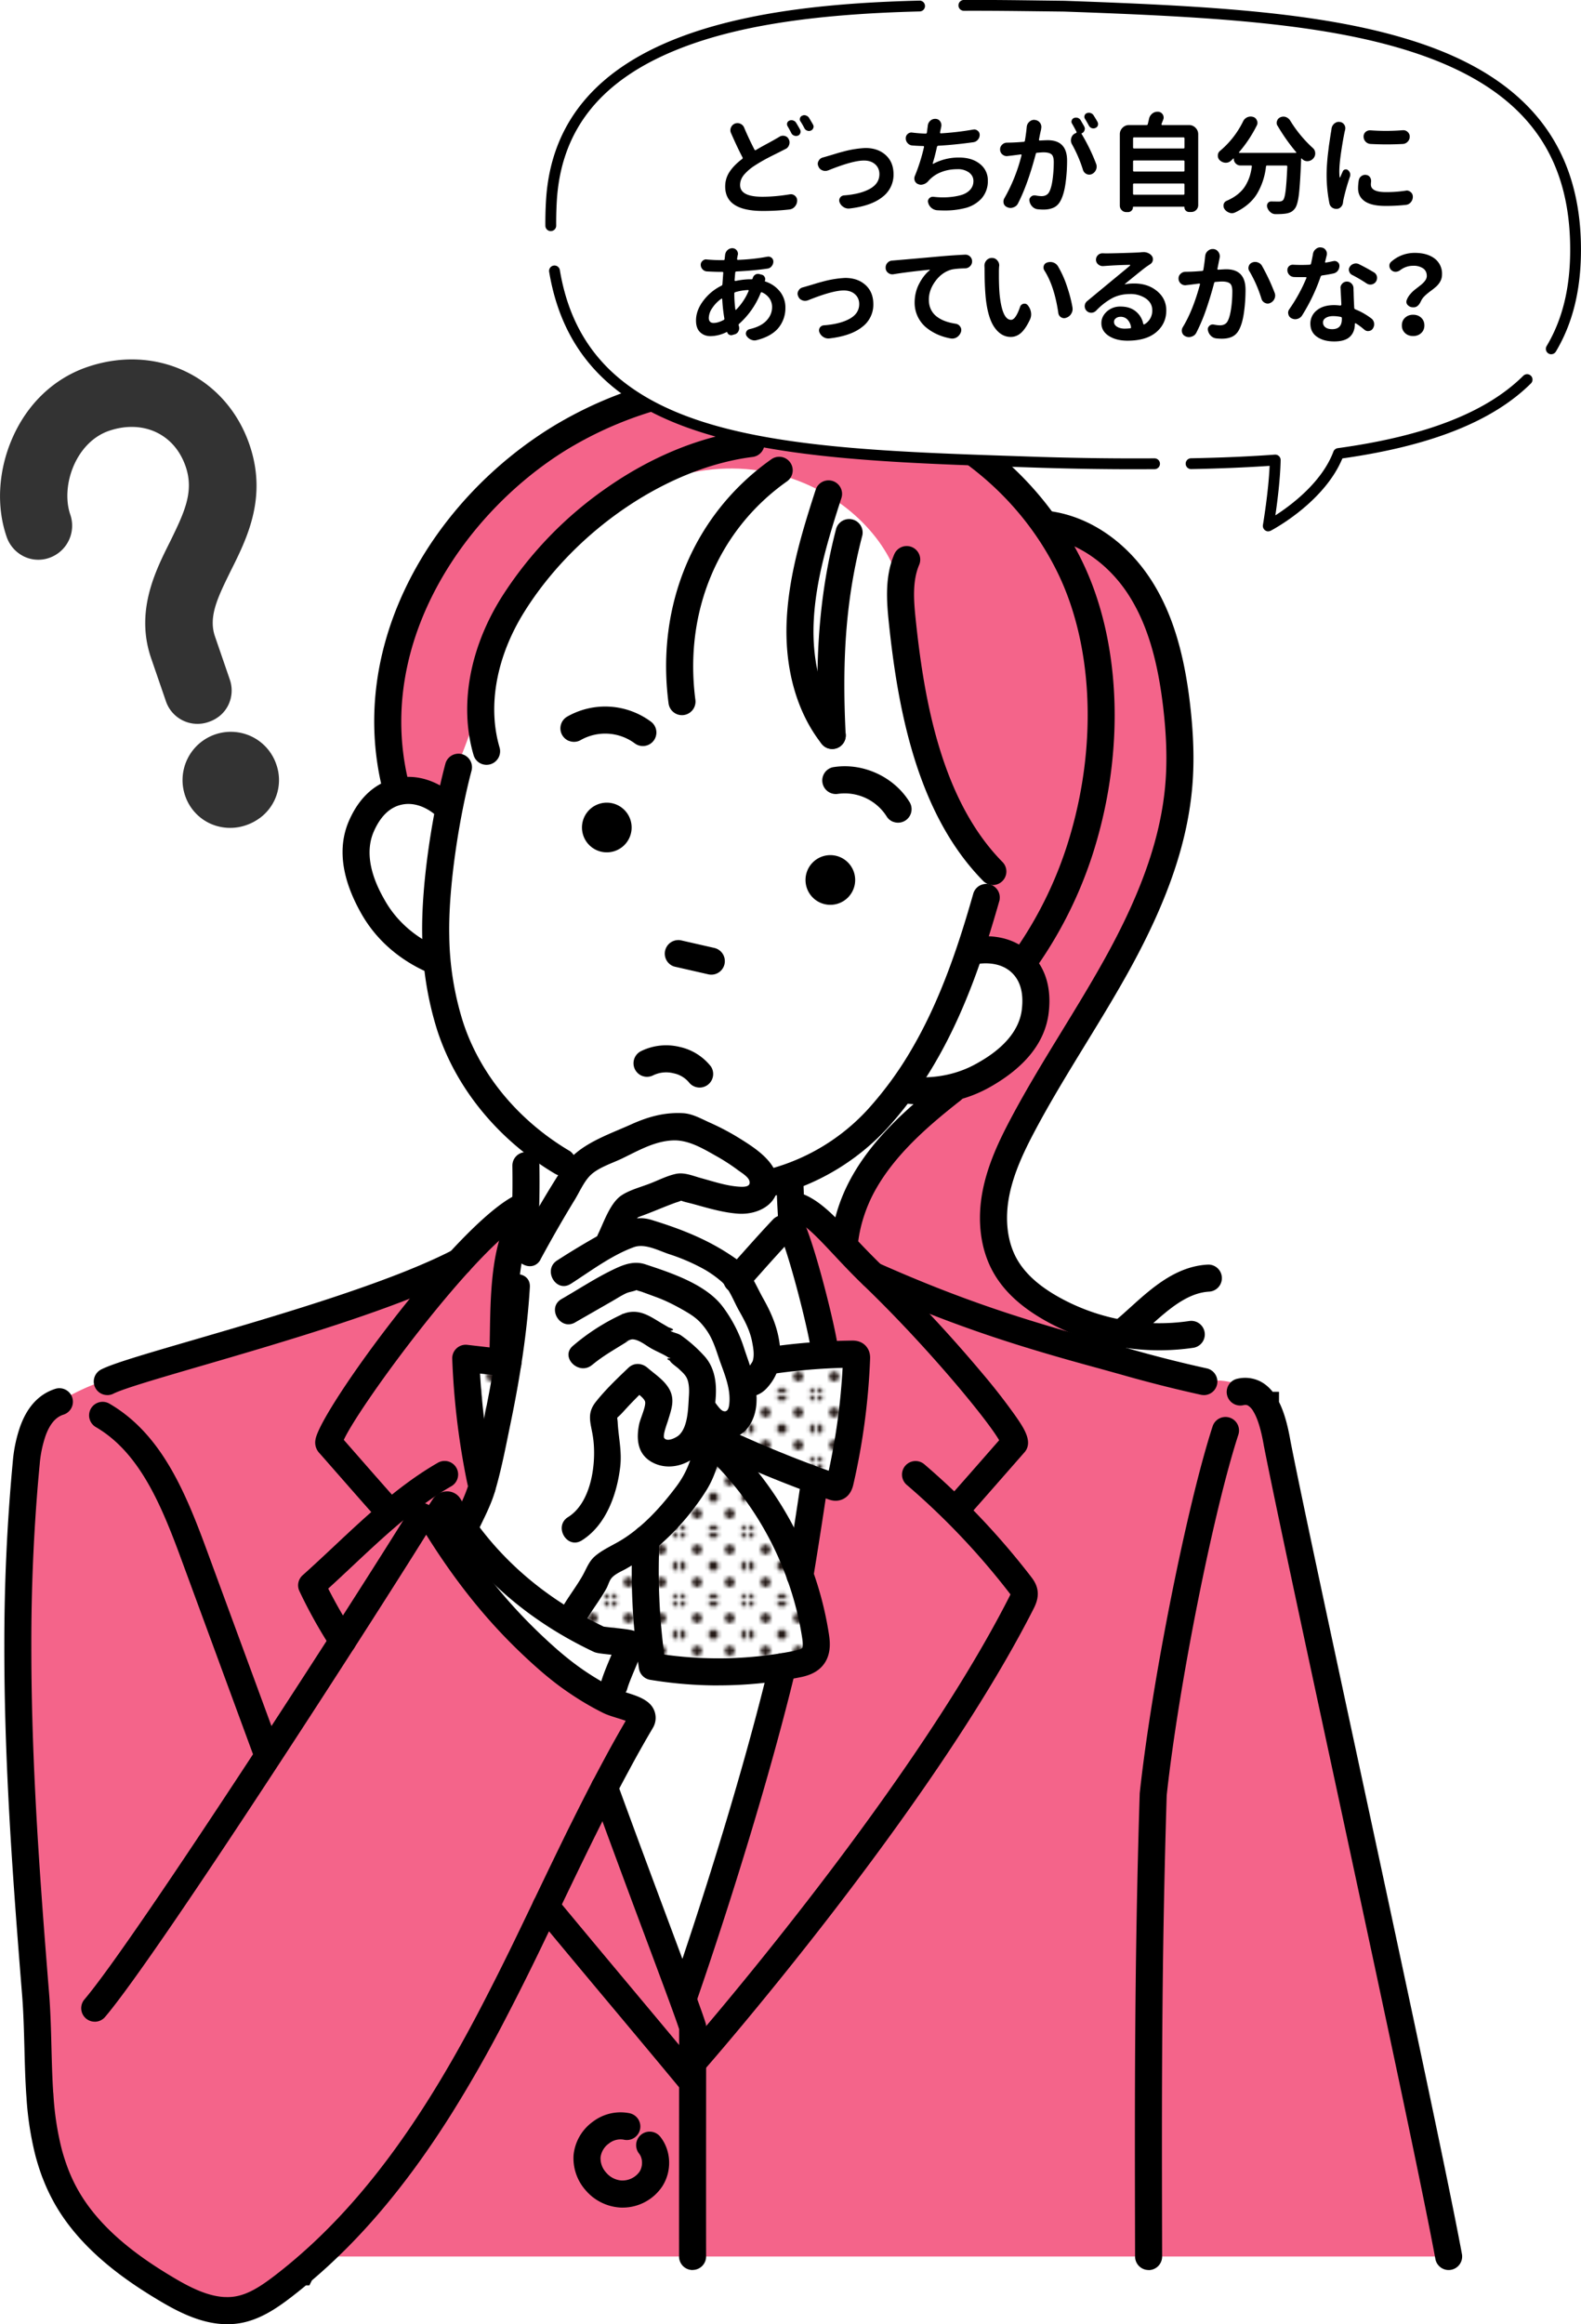 <svg xmlns="http://www.w3.org/2000/svg" viewBox="0 0 438.29 643.99"><defs><clipPath id="a"><path d="M0 0h18.12v18.12H0z" style="fill:none"/></clipPath><pattern id="b" width="18.12" height="18.12" x="0" y="0" patternTransform="translate(-457.28 -468.19)" patternUnits="userSpaceOnUse"><path d="M0 0h18.12v18.12H0z" style="fill:none"/><g style="clip-path:url(#a)"><path d="M18.12 19.48a1.36 1.36 0 1 0 0-2.72 1.36 1.36 0 0 0 0 2.72ZM9.06 19.48a1.36 1.36 0 1 0 0-2.72 1.36 1.36 0 0 0 0 2.72ZM0 19.48a1.36 1.36 0 1 0 0-2.72 1.36 1.36 0 0 0 0 2.72ZM18.12 10.42a1.36 1.36 0 1 0 0-2.72 1.36 1.36 0 0 0 0 2.72ZM9.06 10.42a1.36 1.36 0 1 0 0-2.72 1.36 1.36 0 0 0 0 2.72ZM0 10.42A1.36 1.36 0 1 0 0 7.7a1.36 1.36 0 0 0 0 2.72ZM18.12 1.36a1.36 1.36 0 1 0 0-2.72 1.36 1.36 0 0 0 0 2.72Z" style="fill:#231815"/><circle cx="9.06" r="1.36" style="fill:#231815"/><path d="M0 1.36a1.36 1.36 0 1 0 0-2.72 1.36 1.36 0 0 0 0 2.72ZM-9.06 1.36a1.36 1.36 0 1 0 0-2.72 1.36 1.36 0 0 0 0 2.72ZM4.53 14.95a1.36 1.36 0 1 0 0-2.72 1.36 1.36 0 0 0 0 2.72ZM13.59 14.95a1.36 1.36 0 1 0 0-2.72 1.36 1.36 0 0 0 0 2.72ZM4.53 5.89a1.36 1.36 0 1 0 0-2.72 1.36 1.36 0 0 0 0 2.72ZM13.59 5.89a1.36 1.36 0 1 0 0-2.72 1.36 1.36 0 0 0 0 2.72ZM-4.53 5.89a1.36 1.36 0 1 0 0-2.72 1.36 1.36 0 0 0 0 2.72Z" style="fill:#231815"/></g></pattern></defs><path d="M292.13 147.06c5.25 14.14 29.83 53.83-8.96 118.53 0 0 13.06 16.95-15.7 35.81 0 0-50.71 38.82-34.79 61.23 15.93 22.42 42.42 44.09 78.56 9.49 0 0-58.98-15.47-26.72-62.37 25.01-41.78 55.71-80.77 38.56-122.93-3.06-7.54-2.16-15.05-4.96-20.01-12.83-22.77-26-19.76-26-19.76Z" style="fill:#f4648a"/><path d="M296.57 369.23a63.47 63.47 0 0 1-6.54-3.16c-6.91-3.84-11.71-8.27-14.67-13.53-3.52-6.25-4.57-14.27-2.95-22.58 1.44-7.38 4.63-14.05 7.88-20.16 4.4-8.29 9.36-16.38 14.15-24.21 4.17-6.81 8.49-13.86 12.38-20.95 9.93-18.09 15.1-33.24 16.26-47.67.51-6.3.3-13.24-.65-21.24-1.58-13.3-4.58-23.06-9.46-30.73-5.97-9.38-15.41-15.55-24.65-16.1a3.75 3.75 0 1 1 .45-7.49c11.77.7 23.18 8.01 30.53 19.56 5.5 8.65 8.87 19.41 10.58 33.87 1.01 8.49 1.23 15.93.68 22.73-1.26 15.52-6.71 31.62-17.16 50.67-3.97 7.24-8.34 14.36-12.56 21.25-4.73 7.73-9.63 15.72-13.92 23.81-2.97 5.59-5.89 11.66-7.14 18.07-1.28 6.57-.52 12.77 2.12 17.47 2.27 4.02 6.12 7.51 11.78 10.65a57.15 57.15 0 0 0 36.02 6.54 3.74 3.74 0 1 1 1.1 7.42 64.87 64.87 0 0 1-34.22-4.24Z"/><path d="M260.83 385.77a53.13 53.13 0 0 1-17.23-10.11c-4.18-3.61-7.25-7.24-9.39-11.11-5.98-10.82-5.28-25.51 1.83-38.32 6.18-11.14 16.02-19.7 25.73-27.29a3.75 3.75 0 0 1 4.62 5.9c-9.09 7.11-18.26 15.06-23.79 25.02-4.6 8.29-7.49 20.8-1.82 31.05 1.7 3.08 4.23 6.05 7.73 9.06 6.35 5.48 13.44 8.99 20.49 10.16 17.84 2.94 34.17-8.78 42.31-16.04l1.93-1.73c5.94-5.38 12.68-11.48 21.54-11.96a3.75 3.75 0 1 1 .41 7.49c-6.21.34-11.66 5.27-16.92 10.03l-1.97 1.77c-9.14 8.14-27.61 21.29-48.52 17.83a42.03 42.03 0 0 1-6.94-1.76Z"/><path d="m145.86 324.06-4.03 21.23.28 15.02-3.75 35.31-8.44 25.63-1.56 11.25 5 8.75s20.11 25.71 32.81 30l2.11 25.74 21.96 58.55 25.62-86.47s12.19-58.75 12.19-69.06 1.92-32.22-4.35-47.05c-6.27-14.83-5.02-35.77-5.02-35.77l-1.25-12.5-68.13-.94-3.44 20.31Z" style="fill:#fff"/><path d="M227.58 107.91c-14.2-2.85-68.53-2.76-95.07 32.4-26.54 35.16-26.83 52.42-22.26 80.03l14.12 2.51 3.7-13.89s3.7-9.12 4.88-15.04c1.17-5.92-.23-30.07 69.92-51.85 0 0 26.52 18.66 42.11 21.28 0 0-1.85 39.06 29.5 76.85 0 0-2.34 16.98-5.06 23.55 0 0 10.58-.53 12.67 5.14 0 0 52.38-64.09.13-131.91 0 0-20.69-22.26-54.63-29.06Z" style="fill:#f4648a"/><path d="M269.41 263.74s-12.24 34.68-17.79 38.79c0 0 30.67-1.82 34.04-19.23s-4.96-20.01-16.25-19.56ZM124.37 222.85c-7.39-4.57-28.86-2.56-24.51 18.91 4.35 21.47 22.6 25.37 22.6 25.37l1.9-44.28Z" style="fill:#fff"/><path d="M354.09 400.07c.02-.67.12-5.92-3.25-10.66a16.31 16.31 0 0 0-3.13-3.29c-6.04-4.81-13-3.51-13.98-3.31l-83.34-25.78-18.43-13.97-12.72-9.64 4.48 19.54 4.84 21.08 7.66.76.05.41c.37 2.63.66 5.56.77 8.77.09 2.41-2.17 23.61-3.88 29.11l-7.45-1.56-2.51 26.84 3.83 20.67-10.06 2.79h-.02l-18.01 63.24-.02.07-8.65 30.39c-11.84-32.15-10.12-26.4-21.96-58.55-.47.03 12-21.2 10.6-21.44-16.15-2.81-48.63-36.5-52.58-42.44a107.42 107.42 0 0 1-3.12-5.01c-.77-1.31-1.58-2.6-2.11-4.03-1.09-2.94.55-5.44 2.49-7.55a1.9 1.9 0 0 1 2.27-.29c1.23.73 2.37 1.81 3.63 2.55l.78-1.53c.28-.55.58-1.09.88-1.63.23-.41.3-.84.43-1.29a41.28 41.28 0 0 1 2.15-5.63 114.26 114.26 0 0 1-4.57-32.33l10.33-1.51a130.62 130.62 0 0 1 2.38-29.55c.75-3.8 1.63-7.37 2.6-10.71l-12.42 10.1-8.23 6.7-78.85 26.34-15.17 5.07c-2.32-.6-12.77 4.95-13.2 5.57-.54.77-7.78 9.48-8.42 11.5-.74 2.35-5.79 131.07 5.19 195.95 3.51 20.76 29.53 44.41 49.06 44.42 17.7 0 24.15-16.89 24.01-15h316.08l-48.38-225.16Z" style="fill:#f4648a"/><path d="M133.88 402.45a186 186 0 0 1 3.02-9.75 56.88 56.88 0 0 0 2.35-9.97c.24-1.71.43-3.43.61-5.15l-10-1.13c-.43 10.31.55 20.28 2.86 29.95.46-1.29.8-2.63 1.17-3.95ZM237.24 375.45c-8.15.06-16.31.88-24.46 2.25a15.28 15.28 0 0 1-5.9 5.9c.78 5.43-1.24 12.31-7.13 13.08l-.5.97-1.36 2.79c-.86 1.75-1.72 3.49-2.62 5.21a87 87 0 0 1-5.91 9.87 61.15 61.15 0 0 1-6.97 8.27c-2.47 2.45-5.42 4.14-8.43 5.83-2.44 1.37-5.09 2.77-6.81 5.01a47.17 47.17 0 0 0-3.75 5.91 28.82 28.82 0 0 0-3.01 6.92c-.07.26-.12.53-.17.79l-.04.29v.77a.9.9 0 0 1 .03.15c0 .02.01.09.04.15.02.04.04.09.07.12.12.19.22.39.35.58l.15.19.26.28c.2.21.42.41.65.6.7.57 2.01 1.27 3.04 1.73 1.13.51 2.4.95 3.62 1.38 1.29.45 2.6.89 3.87 1.4a31 31 0 0 1 1.95.85l.18.1a1.69 1.69 0 0 1 1.48.38c1.27-.11 2.54-.23 3.81-.37l1.4 6.25c35.47 2.2 45.86-4.52 45.87-4.52 2.76-.96-6.34-31.32-22.64-55.72l29.02 9.66a262.87 262.87 0 0 0 3.95-37.09Z" style="fill:url(#b)"/><path d="M192 628.98a3.75 3.75 0 0 1-3.75-3.75c-.02-16.76.02-57.63.02-63-1.14-3.5-4.83-13.38-9.44-25.72a5315.37 5315.37 0 0 1-14.78-39.94 3.75 3.75 0 1 1 7.05-2.57c5.26 14.43 10.53 28.54 14.76 39.88 5.1 13.66 8.78 23.52 9.75 26.67.11.36.17.73.16 1.1 0 .45-.05 45.7-.02 63.56a3.74 3.74 0 0 1-3.75 3.75ZM139.45 378.6h-.11a3.75 3.75 0 0 1-3.64-3.85l.1-4.96c.15-9.96.34-22.37 4.36-30.86a3.74 3.74 0 1 1 6.77 3.21c-3.33 7.03-3.5 18.53-3.64 27.77-.03 1.77-.05 3.47-.1 5.06a3.76 3.76 0 0 1-3.75 3.64ZM221.78 440.23a3.76 3.76 0 0 1-3.71-4.36 1478.7 1478.7 0 0 0 3.89-24.88 3.74 3.74 0 1 1 7.41 1.09c-1.12 7.61-2.65 17.43-3.91 25.01a3.74 3.74 0 0 1-3.69 3.14Z"/><path d="M189.7 556.57a3.75 3.75 0 0 1-3.53-4.99c.17-.48 16.85-48.1 27.11-90.63a3.76 3.76 0 0 1 4.52-2.77 3.76 3.76 0 0 1 2.77 4.52c-10.36 42.9-27.16 90.88-27.33 91.36a3.76 3.76 0 0 1-3.54 2.51ZM228.46 376.87a3.75 3.75 0 0 1-3.7-3.19c-.98-6.49-6.6-28.44-9.2-33.03a3.75 3.75 0 0 1 6.52-3.7c3.29 5.79 9.09 28.98 10.1 35.61a3.75 3.75 0 0 1-3.71 4.31ZM191.68 580.35a3.72 3.72 0 0 1-2.89-1.36c-6.29-7.6-12.99-15.6-19.47-23.35a6579.5 6579.5 0 0 1-20.87-25.03 3.75 3.75 0 1 1 5.78-4.78c6.89 8.32 13.98 16.8 20.84 25 6.48 7.75 13.19 15.76 19.49 23.37a3.75 3.75 0 0 1-2.89 6.14ZM94.99 458.41a3.76 3.76 0 0 1-3.17-1.74 135.12 135.12 0 0 1-8.84-15.85 3.74 3.74 0 0 1 .92-4.35c2.88-2.57 5.82-5.33 8.67-8 8.92-8.37 18.14-17.02 28.77-23.14a3.75 3.75 0 1 1 3.74 6.5c-9.87 5.68-18.77 14.03-27.38 22.11-2.2 2.06-4.45 4.18-6.71 6.23a143.4 143.4 0 0 0 7.18 12.49 3.74 3.74 0 0 1-3.16 5.75Z"/><path d="M266.64 420.26a3.75 3.75 0 0 1-2.79-6.26c1.97-2.2 6.9-7.82 10.5-11.93l2.64-3.01c-3.45-5.94-20.08-26.08-37.54-42.87l-.14-.13c-3.11-2.99-5.8-5.86-8.17-8.39-4.32-4.61-7.73-8.25-10.91-9.68a3.75 3.75 0 1 1 3.08-6.84c4.54 2.05 8.4 6.17 13.29 11.38a220.43 220.43 0 0 0 7.9 8.11 397.23 397.23 0 0 1 27.92 30 171.3 171.3 0 0 1 9.18 11.81c2.23 3.23 5.01 7.26 2.25 10.14l-3.87 4.41c-3.61 4.12-8.56 9.77-10.56 12a3.75 3.75 0 0 1-2.79 1.24Zm11.81-22.83-.04.05.04-.05ZM105.77 420.26a3.75 3.75 0 0 1-2.79-1.24c-1.9-2.11-6.38-7.23-9.99-11.34-2.14-2.44-4.16-4.75-4.46-5.07a4.25 4.25 0 0 1-1.06-3.77c1.33-8.12 38.71-59.25 55.26-67.59a3.76 3.76 0 0 1 3.38 6.7c-13.65 6.88-46.35 51.3-50.8 61.01l3.32 3.79c3.4 3.88 8.05 9.19 9.92 11.27a3.75 3.75 0 0 1-2.78 6.25Zm-11.84-22.87.07.08-.07-.08Z"/><path d="M192.85 574.29a3.75 3.75 0 0 1-2.81-6.22c.61-.7 61.7-70.54 89.7-125.51.09-.17.27-.52.38-.78l-.3-.4c-8.43-10.92-18-21-28.45-29.95a3.75 3.75 0 0 1 4.88-5.7 209.06 209.06 0 0 1 29.51 31.06c.57.74 1.52 1.97 1.83 3.66.45 2.38-.61 4.43-1.17 5.53-28.42 55.8-90.12 126.34-90.74 127.04a3.76 3.76 0 0 1-2.82 1.28ZM143.55 347.02h-.13a3.74 3.74 0 0 1-3.62-3.87c.03-.76.1-.94 1.3-3.98l.8-2.03c.19-5.89.2-9.67.14-14.12a3.74 3.74 0 0 1 3.7-3.79h.05a3.75 3.75 0 0 1 3.75 3.7c.06 4.7.05 8.67-.17 15.03-.03.76-.1.94-1.3 3.98l-.91 2.32a3.74 3.74 0 0 1-3.62 2.77Zm3.74-3.61Zm0-.01ZM219.64 344.28a3.74 3.74 0 0 1-3.73-3.43 420.27 420.27 0 0 1-.95-23.54 3.75 3.75 0 0 1 7.5.14c-.07 3.44.53 18.12.92 22.76a3.75 3.75 0 0 1-3.42 4.05l-.32.01ZM172.55 611.69a13.7 13.7 0 0 1-10.3-4.93 13.36 13.36 0 0 1-3.24-9.67 12.96 12.96 0 0 1 5.35-9.21 12.65 12.65 0 0 1 10.08-2.36 3.75 3.75 0 1 1-1.57 7.33 5.11 5.11 0 0 0-4.05 1.06 5.54 5.54 0 0 0-2.33 3.83 5.82 5.82 0 0 0 1.48 4.16 6.19 6.19 0 0 0 4.15 2.26 5.83 5.83 0 0 0 5.17-2.42c.97-1.51.92-3.72-.12-5.02a3.75 3.75 0 0 1 5.87-4.67c3.06 3.84 3.29 9.5.57 13.74a13.2 13.2 0 0 1-11.05 5.89Z"/><path d="M204.26 358.31a3.75 3.75 0 0 1-2.78-6.27l3.8-4.25c2.92-3.27 5.93-6.65 8.96-9.85a3.75 3.75 0 1 1 5.45 5.15 454.51 454.51 0 0 0-8.81 9.69l-3.83 4.28a3.75 3.75 0 0 1-2.79 1.24ZM29.75 386.55a3.75 3.75 0 0 1-1.71-7.09c3.16-1.62 11.38-4.05 25.65-8.2 22.96-6.69 54.41-15.85 71.91-24.95a3.75 3.75 0 1 1 3.46 6.66c-18.16 9.44-50.01 18.72-73.27 25.5-11.62 3.38-21.65 6.31-24.33 7.68-.55.28-1.13.41-1.71.41ZM333.72 386.55c-.27 0-.55-.03-.82-.09a372.06 372.06 0 0 1-22.15-5.61l-6.05-1.68c-22.74-6.17-40.55-11.82-64.3-22.38a3.75 3.75 0 0 1 3.05-6.85c23.31 10.37 40.83 15.92 63.22 22l6.11 1.69a358.55 358.55 0 0 0 21.77 5.52 3.75 3.75 0 0 1-.82 7.41ZM401.6 628.98a3.74 3.74 0 0 1-3.68-3.07c-3.87-20.96-16.72-80.67-28.05-133.35-8.6-39.97-16.72-77.73-19.46-91.78l-.02-.08c-.75-4.37-1.67-7.45-2.81-9.42l-.11-.18a4.34 4.34 0 0 0-1.49-1.64l-.13-.07c-.26-.11-.64-.18-1.3-.01a3.76 3.76 0 0 1-1.87-7.27 9.38 9.38 0 0 1 6.74.67l.57.32c1.03.63 1.98 1.48 2.82 2.54h1.76v2.82c1.36 2.68 2.38 6.19 3.2 10.93 2.73 14.01 10.84 51.7 19.42 91.6 11.34 52.73 24.2 112.49 28.09 133.56a3.75 3.75 0 0 1-3.7 4.43Z"/><path d="M318.42 628.98a3.74 3.74 0 0 1-3.75-3.74l-.02-8.5c-.07-34.53-.15-73.67 1.3-119.7 0-.09 0-.19.02-.28 3.27-30.35 13.09-79.7 20.2-101.56a3.75 3.75 0 0 1 7.13 2.33c-6.98 21.44-16.62 69.94-19.86 99.9-1.44 45.85-1.36 84.87-1.29 119.31l.02 8.5a3.76 3.76 0 0 1-3.74 3.76Z"/><path d="M167.66 141.04c-17.07 7.74-42.4 46.95-32.26 67.57l-8.34 4.66s-22.2 69.02 15.06 97.71c37.26 28.7 84.48 23.05 103.96-4.35 19.48-27.4 31.78-61.2 28.4-66.45-3.38-5.25-25.22-50.75-24.57-72.7.64-21.95-37.47-55.29-82.24-26.44Z" style="fill:#fff"/><path d="M231.91 237.16a6.88 6.88 0 1 0-3.44 13.33 6.88 6.88 0 0 0 3.44-13.33ZM169.94 222.62a6.88 6.88 0 1 0-3.44 13.33 6.88 6.88 0 0 0 3.44-13.33ZM177.93 298.08a3.76 3.76 0 0 1-.34-6.77 15.74 15.74 0 0 1 10.73-1.25 15.13 15.13 0 0 1 8.76 5.44 3.76 3.76 0 0 1-5.95 4.57 7.52 7.52 0 0 0-4.44-2.69 8.27 8.27 0 0 0-5.55.54 3.78 3.78 0 0 1-3.21.16ZM186.52 267.67a3.76 3.76 0 0 1 2.27-7.12l9.16 2.09a3.75 3.75 0 1 1-1.67 7.31l-9.16-2.09a4.31 4.31 0 0 1-.61-.19ZM247.53 227.68a3.67 3.67 0 0 1-1.76-1.51 13.77 13.77 0 0 0-13.67-6.18 3.76 3.76 0 0 1-1.29-7.39c8.22-1.43 17 2.54 21.36 9.66a3.75 3.75 0 0 1-4.63 5.41ZM157.68 205.28a3.75 3.75 0 0 1-.47-6.7 21.26 21.26 0 0 1 23.39 1.49 3.75 3.75 0 0 1-4.6 5.92 13.8 13.8 0 0 0-14.97-.96 3.75 3.75 0 0 1-3.35.23ZM133.64 415.77a3.75 3.75 0 0 1-3.63-2.82c-.36-1.4-.65-2.8-.88-3.99a209.84 209.84 0 0 1-3.76-32.46 3.75 3.75 0 0 1 4.19-3.87c3.52.42 7.33.85 11.64 1.31a3.75 3.75 0 0 1-.8 7.46l-7.32-.81c.53 9.05 1.68 18.09 3.41 26.92.21 1.08.47 2.35.78 3.57a3.75 3.75 0 0 1-3.64 4.69ZM231.66 415.83c-.91 0-1.64-.26-2.01-.39a342.08 342.08 0 0 1-34.62-14.29 3.74 3.74 0 0 1-1.76-5 3.74 3.74 0 0 1 5-1.76c10.23 4.9 20.8 9.31 31.47 13.13a179.92 179.92 0 0 0 3.85-28.51c-6.84.18-13.71.8-20.46 1.83a3.76 3.76 0 0 1-1.14-7.42 171.93 171.93 0 0 1 24.28-1.97h.02c.62 0 2.32.02 3.66 1.4 1.36 1.45 1.28 3.14 1.26 3.7a186.95 186.95 0 0 1-4.66 34.85c-.71 3.1-2.65 4.02-3.75 4.29-.4.1-.78.14-1.13.14Z"/><path d="M199.13 467c-6.33 0-12.64-.52-18.91-1.56a3.75 3.75 0 0 1-3.09-3.14 182.15 182.15 0 0 1-1.78-36.02 3.75 3.75 0 1 1 7.49.37 174.98 174.98 0 0 0 1.31 31.8 107.76 107.76 0 0 0 35.75-.97c1.78-.34 2.32-.64 2.47-.83.11-.15.33-.71 0-2.89a86.12 86.12 0 0 0-4.12-16.08l-.05-.13a87.91 87.91 0 0 0-24.45-36.12 3.74 3.74 0 0 1 5.33-5.26 95.38 95.38 0 0 1 26.22 38.97l.04.13a94.51 94.51 0 0 1 4.43 17.36c.28 1.83.85 5.61-1.48 8.61-2.04 2.65-5.24 3.27-6.97 3.6a116.16 116.16 0 0 1-22.21 2.15ZM62.96 643.99h-.65c-.11 0-.22 0-.35-.02-6.56-.3-12.69-3.46-17.82-6.52-8.9-5.31-21.59-13.85-28.93-26.76a52 52 0 0 1-3.23-6.79l-.25-.62a61.96 61.96 0 0 1-1.76-5.45c-.1-.34-.19-.72-.29-1.11a87.81 87.81 0 0 1-2.34-15.58l-.01-.09-.02-.24c-.31-4.44-.43-8.98-.54-13.38-.13-4.86-.26-9.9-.65-14.77-.51-6.28-1-12.53-1.47-18.73-1.72-22.91-3.48-50.07-3.45-77.84a539.29 539.29 0 0 1 2.34-51.03 39.58 39.58 0 0 1 2.13-10.03l.09-.22c2-5.29 5.28-8.67 9.71-10.03a3.75 3.75 0 0 1 2.19 7.17c-2.13.65-3.73 2.47-4.91 5.56l-.05.12a32.69 32.69 0 0 0-1.7 8.15c-.13 1.29-.24 2.59-.36 3.88a528.54 528.54 0 0 0-1.95 46.42c-.02 27.52 1.72 54.5 3.43 77.26.47 6.18.96 12.42 1.47 18.69.41 5.08.55 10.21.67 15.18.11 4.19.22 8.53.5 12.69l.02.05.03.46a81.21 81.21 0 0 0 2.15 14.48l.23.9a56.3 56.3 0 0 0 1.73 5.27l.03.08a43.7 43.7 0 0 0 2.77 5.83c6.47 11.37 18.08 19.16 26.26 24.03 4.35 2.6 9.47 5.28 14.4 5.47h.23c.86.03 1.7-.02 2.56-.16 3.64-.6 7.01-2.73 10.94-5.74a147.2 147.2 0 0 0 4.35-3.48l.57-.48c13.2-11.09 25.23-25.27 36.78-43.34l.64-1.01.16-.25c4.61-7.3 9.12-15.17 13.81-24.07a744.32 744.32 0 0 0 11.57-23.07l3.86-8.02.42-.88c3.18-6.62 6.46-13.46 9.77-20.16l.22-.43a741.6 741.6 0 0 1 5.32-10.52l.72-1.37c1.1-2.11 2.23-4.23 3.33-6.27 1.88-3.5 3.63-6.62 5.33-9.54l.5-.88c-.8-.29-1.73-.58-2.36-.77-1.41-.44-2.75-.85-3.87-1.4a79.56 79.56 0 0 1-9.38-5.51 72.54 72.54 0 0 1-3.94-2.84 97.73 97.73 0 0 1-5.04-4.18 158.98 158.98 0 0 1-8.57-8.18c-8.43-8.68-16.11-18.75-23.43-30.76a3.74 3.74 0 1 1 6.4-3.9c7.04 11.53 14.37 21.16 22.43 29.46a153.16 153.16 0 0 0 8.13 7.77 91.7 91.7 0 0 0 4.66 3.87 72.5 72.5 0 0 0 12.06 7.56c.58.28 1.68.62 2.75.95 2.48.76 5.05 1.55 6.74 3.14a5.44 5.44 0 0 1 .95 6.76 320.4 320.4 0 0 0-6.76 12.02c-1.09 2.01-2.2 4.1-3.31 6.22l-.68 1.29a682.13 682.13 0 0 0-5.28 10.45l-.05.09-.12.24c-3.32 6.72-6.6 13.55-9.76 20.14l-.42.88-3.87 8.04a736.28 736.28 0 0 1-11.68 23.3 363.58 363.58 0 0 1-14.1 24.58l-.16.25-.68 1.07c-11.77 18.43-24.1 33.01-37.66 44.52l-.69 1.38h-.96a144.73 144.73 0 0 1-4.12 3.29c-4.18 3.21-8.8 6.3-14.31 7.2-1.13.18-2.26.27-3.39.27Zm-48.19-63.81Zm159.74-105.2Z"/><path d="M26.27 560.17a3.74 3.74 0 0 1-2.85-6.18c14.2-16.67 76.55-113.46 90.25-135.77a3.75 3.75 0 1 1 6.39 3.93C107.32 442.9 44.2 541.16 29.13 558.86a3.75 3.75 0 0 1-2.86 1.32Z"/><path d="M74.2 489.99a3.75 3.75 0 0 1-3.52-2.45l-20.49-55.68c-5.6-15.22-11.62-29.45-23.63-36.45a3.75 3.75 0 0 1 3.78-6.48c14.16 8.25 20.8 23.79 26.89 40.34l20.49 55.68a3.74 3.74 0 0 1-3.51 5.04ZM170.29 470.67a3.74 3.74 0 0 1-3.62-4.73c.5-1.84 1.64-4.54 2.74-7.16l.12-.28c-3.52-.37-4.22-.48-5.02-.85-17.29-8.2-31-19.83-40.84-34.6l-.03.03a3.74 3.74 0 1 1-5.57-5.01c.65-.72 1.11-1.45 1.7-2.37l.16-.25a4.82 4.82 0 0 1 4.02-2.22h.07c1.51.02 2.87.8 3.64 2.08 9.11 15.24 22.47 27.15 39.71 35.4.63.1 2.06.25 3.05.35 5.34.57 6.96.74 7.78 3.22.55 1.66.09 2.76-1.88 7.42-.91 2.17-2.05 4.86-2.42 6.22a3.75 3.75 0 0 1-3.62 2.77ZM164.17 378.19c2.98-2.49 6.19-4.26 9.46-6.32 1.62-1.02.67-.19-.59-.14.81-.03 1.63-.66 2.4-.62 1.68.1 3.48 1.57 4.97 2.44 1.51.89 3.59 1.68 4.94 2.63.63.02.66.08.09.18-.65.06-.57.27.23.62.38.78 1.87 1.68 2.56 2.35 1.18 1.13 2.1 1.85 2.51 3.45.33 1.28.33 2.74.24 4.05-.21 3.26-.22 8.42-2.71 10.79-.65.62-3.23 2.05-4.12.85-.51-.7.8-4.08 1.04-4.87.94-3.13 2.04-5.83.26-8.87-1.42-2.41-3.88-3.95-5.94-5.74-1.56-1.35-3.75-1.48-5.3 0-3.13 2.99-6.38 6.07-9.07 9.48-2.61 3.31-1.33 5.87-.76 9.65 1.05 6.92-.32 18.14-6.89 22.23-4.09 2.54-.33 9.03 3.78 6.48 6.76-4.21 9.79-12.86 10.67-20.42.5-4.3-.47-8.05-.7-12.26-.1-1.84-.49-.86.95-2.35.76-.79 1.48-1.62 2.23-2.41a143.7 143.7 0 0 1 5.09-5.09h-5.3c1.13.98 4.02 2.52 4.59 3.97.44 1.12-1.3 4.8-1.62 6.37-.86 4.25-.42 8.42 3.77 10.61 4.41 2.29 9.71.75 13.04-2.68 3.69-3.81 3.99-10.1 4.4-15.07.36-4.36-.25-8.79-3.36-12.02a39.02 39.02 0 0 0-6.23-5.47c-.93-.62-2.11-.74-2.96-1.25 1.14-.18.98-.5-.46-.97l-1.8-1.05c-2.04-1.18-4.16-2.71-6.53-3.14a7.62 7.62 0 0 0-4.04.35c-2.16.83 1.32-.63-.99.42a58.7 58.7 0 0 0-13.17 8.52c-3.71 3.1 1.62 8.38 5.3 5.3Z"/><path d="m159.43 366.42 10.36-5.94c1.28-.74 2.54-1.56 3.89-2.18.88-.4 2.64-.55 3.31-1.17-.58.54-1.76-.59-.77.19.37.29 1.28.46 1.75.63l3.91 1.44c2.68.98 5.09 2.21 7.57 3.62 3 1.71 4.53 2.85 6.49 5.66 1.95 2.82 2.73 6.01 3.89 9.19 1.22 3.34 2.58 6.81 2.4 10.44-.06 1.23-.27 3.23-1.79 2.65-.99-.37-2.34-2.73-3.07-3.47-3.39-3.44-8.7 1.86-5.3 5.3 2.98 3.03 5.3 6.73 10.2 5.86 4.96-.88 7.35-5.7 7.46-10.34.12-5.16-1.82-9.82-3.41-14.61a38.73 38.73 0 0 0-5.96-11.63c-4.67-6.22-14.26-9.36-21.45-11.74-3.28-1.08-6.21.13-9.22 1.6-4.8 2.34-9.39 5.36-14.02 8.02-4.19 2.4-.41 8.88 3.78 6.48Z"/><path d="M158.21 355.75c5.42-3.49 11.41-7.98 17.5-10.18 3.04-1.1 6.67.87 9.72 1.91a54.9 54.9 0 0 1 9.28 3.94 29.3 29.3 0 0 1 5.48 3.84c2.01 1.92 3.27 5.39 4.62 7.79 1.57 2.79 3.04 5.45 3.67 8.62.33 1.68.75 3.87.15 5.55-.4.65-.81 1.29-1.23 1.93-.76.81-.63.83.38.06-4.13-2.51-7.91 3.97-3.78 6.48 3.15 1.92 6.29 1.53 8.74-1.24 2.94-3.32 3.92-6.97 3.48-11.33-.49-4.89-2.24-9.07-4.63-13.31-2.03-3.6-3.81-8.33-7.23-10.79-7.33-5.26-15.09-8.35-23.73-11-4.82-1.47-8.08.69-12.26 2.95a219.15 219.15 0 0 0-13.93 8.28c-4.05 2.6-.29 9.1 3.78 6.48ZM193.15 394.35c-.44 6.6-1.62 12.16-5.67 17.55-4.14 5.51-8.98 10.88-14.84 14.58-2.49 1.58-5.45 2.78-7.69 4.7-1.76 1.51-2.39 3.55-3.51 5.5-2.17 3.8-5.1 7.26-6.88 11.27-1.94 4.37 4.52 8.19 6.48 3.78 1.84-4.14 4.89-7.66 7.08-11.61.45-.82.74-1.96 1.28-2.69.97-1.32 2.97-2.05 4.35-2.86a58.06 58.06 0 0 0 8.52-5.91 69.87 69.87 0 0 0 13.51-15.64c3.58-5.74 4.44-12.06 4.88-18.69.32-4.82-7.18-4.8-7.5 0ZM139.39 356.66c-.73 12.09-2.65 24.04-5.11 35.89a452.74 452.74 0 0 1-3.88 16.98c-1 4.05-2.88 7.66-4.63 11.43-2.02 4.35 4.44 8.16 6.48 3.78 1.73-3.72 3.74-7.4 4.92-11.34 1.83-6.14 3.04-12.59 4.34-18.86 2.59-12.49 4.61-25.14 5.38-37.88.29-4.82-7.21-4.8-7.5 0Z"/><path d="M71.96 226.7a13.86 13.86 0 0 1-3.7 1.93 13.4 13.4 0 0 1-10.15-.51 13.1 13.1 0 0 1-6.78-7.63 13.38 13.38 0 0 1 18.51-16.37 13.3 13.3 0 0 1 6.76 7.69 13.04 13.04 0 0 1-4.64 14.9ZM60.5 198.67a9.44 9.44 0 0 1-2.58 1.34 9.24 9.24 0 0 1-11.92-5.7l-4.1-11.92c-4.46-12.99 1.15-24.15 5.25-32.31 3.9-7.99 6.73-13.79 4.32-20.81-1.52-4.42-4.37-7.72-8.23-9.53-3.85-1.8-8.47-1.93-13.03-.36-9.26 3.19-13.44 15.31-10.72 23.22a9.44 9.44 0 0 1-5.85 11.98 9.12 9.12 0 0 1-7.19-.49 9.44 9.44 0 0 1-4.63-5.41c-2.87-8.34-2.31-18.22 1.53-27.11 4.16-9.63 11.54-16.68 20.79-19.86 19.19-6.59 38.54 2.64 45.02 21.49 5.02 14.61-.68 25.99-5.27 35.13l-.21.43c-3.32 6.8-5.95 12.16-4.09 17.56l4.1 11.92a9.23 9.23 0 0 1-.39 7.1 9 9 0 0 1-2.79 3.33Z" style="fill:#333"/><path d="M133.45 211.64a3.72 3.72 0 0 1-2.16-2.41c-3.99-13.54-1.18-29.46 7.7-43.66a106.2 106.2 0 0 1 29.43-30.56c12.58-8.73 26.21-14.21 39.42-15.85a3.75 3.75 0 0 1 .92 7.44c-23.71 2.94-49.2 20.2-63.41 42.94-7.74 12.39-10.24 26.08-6.86 37.57a3.76 3.76 0 0 1-5.03 4.53ZM187.62 197.87c-1.2-.5-2.1-1.6-2.28-2.98-3.57-27.23 7.08-52.51 28.5-67.64a3.75 3.75 0 1 1 4.33 6.13c-19.1 13.5-28.59 36.13-25.39 60.54a3.76 3.76 0 0 1-5.15 3.96ZM229.28 207.25a3.76 3.76 0 0 1-1.5-1.14c-6.87-8.68-10.31-20.84-9.69-34.23.58-12.35 4.15-24.23 8.08-36.32a3.75 3.75 0 0 1 7.13 2.31c-3.77 11.59-7.19 22.93-7.72 34.35-.54 11.58 2.33 21.96 8.08 29.23a3.75 3.75 0 0 1-4.38 5.79Z"/><path d="M229.28 207.25a3.77 3.77 0 0 1-2.31-3.27c-1.16-22.51.34-40.25 4.84-57.52a3.75 3.75 0 0 1 7.25 1.89c-4.36 16.72-5.74 33.24-4.61 55.24a3.75 3.75 0 0 1-5.18 3.66ZM273.81 244.94a3.71 3.71 0 0 1-1.23-.83c-18.53-18.78-23.72-48.15-26.18-71.63-.65-6.24-1.07-12.83 1.51-18.9a3.75 3.75 0 0 1 6.9 2.94c-1.88 4.42-1.53 9.71-.95 15.18 2.32 22.27 7.16 50.02 24.05 67.14a3.75 3.75 0 0 1-4.1 6.1ZM107.97 220.15a3.73 3.73 0 0 1-2.22-2.62c-4.35-18.85-1.61-38.61 7.94-57.16 8.72-16.95 22.8-31.96 39.64-42.25a110.87 110.87 0 0 1 78.54-13.99 3.75 3.75 0 1 1-1.46 7.36 103.27 103.27 0 0 0-73.17 13.03c-27.55 16.84-53.12 52.6-44.18 91.32a3.75 3.75 0 0 1-5.09 4.31Z"/><path d="M282.81 269.28a3.76 3.76 0 0 1-1.63-5.63 108.94 108.94 0 0 0 15.71-32.96c7.3-25.42 5.92-52.33-3.68-71.99-10.43-21.35-30.1-37.41-53.96-44.06a3.74 3.74 0 1 1 2.02-7.22c25.92 7.23 47.31 24.72 58.68 48 10.39 21.28 11.94 50.19 4.15 77.35a116.47 116.47 0 0 1-16.79 35.21 3.74 3.74 0 0 1-4.49 1.3Z"/><path d="M250.59 305.55a3.75 3.75 0 0 1 1.8-7.19c4.63.44 11.57.16 18.4-3.7 2.84-1.61 11.47-6.49 12.48-14.93.56-4.62-.43-8.1-2.94-10.37-3.91-3.53-9.7-2.2-9.94-2.14a3.75 3.75 0 0 1-1.75-7.29c1.64-.39 10.16-2.06 16.72 3.86 3.04 2.74 6.43 7.89 5.36 16.83-.97 8.1-6.44 15.02-16.23 20.56-8.53 4.83-17.11 5.19-22.81 4.64a3.9 3.9 0 0 1-1.08-.27ZM117.64 268.99l-.17-.07c-5.18-2.44-12.37-7.14-17.23-15.65-5.58-9.78-6.74-18.52-3.44-25.97 3.64-8.23 9.2-10.92 13.21-11.72 8.66-1.74 15.13 4.05 16.34 5.23a3.75 3.75 0 1 1-5.23 5.37c-.45-.44-4.56-4.27-9.64-3.25-3.31.66-5.95 3.16-7.83 7.41-3.44 7.77 1.47 16.38 3.09 19.22 3.89 6.82 9.72 10.61 13.92 12.59a3.74 3.74 0 0 1-3.03 6.86Z"/><path d="M205.85 333c.31.03.63.03.96-.02a70.81 70.81 0 0 0 13.34-3.36 64.42 64.42 0 0 0 25.69-16.87 106.6 106.6 0 0 0 13.61-18.65c8.49-14.63 13.65-30.65 17.57-44.4l.09-.31.03-.32a3.75 3.75 0 0 0-7.37-1.3c-3.79 13.27-8.75 28.69-16.81 42.56a98.59 98.59 0 0 1-12.65 17.35 56.9 56.9 0 0 1-26.01 15.96c-2.8.83-5.69 1.47-8.6 1.91a3.75 3.75 0 0 0 .16 7.44ZM153.8 325.19a78.63 78.63 0 0 1-12.56-9.29c-9.41-8.54-16.33-19.05-20.02-30.4a90.64 90.64 0 0 1-4.17-25.77v-.26c-.34-15.07 3.08-35.34 6.42-47.85a3.75 3.75 0 0 1 7.25 1.93c-3.32 12.47-6.51 32.27-6.17 45.98v.21a83.1 83.1 0 0 0 3.81 23.44c3.29 10.11 9.49 19.51 17.93 27.16a71.07 71.07 0 0 0 11.35 8.4 3.75 3.75 0 1 1-3.83 6.44Zm-33.01-65.56Z"/><path d="m147.17 344.25 9.86-17.5s8.64-8.64 14.58-10.26 20.25-5.94 25.38-1.89 13.77 8.1 13.5 11.61-4.32 8.37-11.07 5.94-13.47-5.96-19.29-4.2-9.6 10.41-9.6 10.41l-2.18 2.63-21.19 3.26Z" style="fill:#fff"/><path d="M149.83 348.98c3.04-5.61 6.2-11.14 9.53-16.58 1.34-2.2 2.59-5.16 4.49-6.92 2.23-2.06 5.98-3.21 8.68-4.52 4.5-2.18 8.97-4.78 14.06-4.98 4.37-.16 8.46 2.36 12.22 4.48a55.12 55.12 0 0 1 5.73 3.73c.92.69 2.87 1.81 3.21 3.01.47 1.66-1.38 1.7-2.79 1.61-3.55-.21-7.17-1.44-10.59-2.37-2.2-.6-4.59-1.66-6.89-1.2-2.47.5-5 1.81-7.34 2.71-2.5.97-5.57 1.76-7.82 3.25-3.19 2.11-4.92 7.47-6.52 10.74-2.12 4.32 4.35 8.12 6.48 3.78 1.13-2.3 2.27-4.6 3.53-6.83.22-.4 1.6-2.34.74-1.58-.81.72.37-.07.76-.2 3.28-1.17 6.49-2.6 9.76-3.8.54-.2 1.14-.34 1.66-.59.64-.32 1.57-.14.03-.29-1.96-.2-.3.11.08.26 1 .39 2.12.59 3.15.87 4.13 1.13 8.4 2.44 12.7 2.73 5.51.36 11.49-2.69 10.94-9-.49-5.69-6.77-9.49-11.12-12.19a68.65 68.65 0 0 0-7.84-4.09c-2.35-1.06-4.72-2.43-7.34-2.57-5.16-.28-9.72 1.01-14.39 3.12-6.47 2.92-14.62 5.52-18.67 11.66a296.36 296.36 0 0 0-12.89 21.98c-2.3 4.24 4.17 8.03 6.48 3.78Z"/><path d="M436.79 69.53c.28-61.57-68.42-65.22-141.7-67.81C243.27 1.19 156-2.41 152.84 55.95c-3.75 69.24 59.24 69.57 135.96 72.17 24.17.71 45.87.71 64.73-.66-.15 7.81-1.93 18.26-1.93 18.26s14.86-7.77 19.47-20.06c41.79-5.74 65.58-21.12 65.73-56.14Z" style="fill:#fff"/><path d="M152.69 64.04a1.5 1.5 0 0 1-1.5-1.49c-.02-2.15.03-4.4.16-6.68C153.93 8.18 211.68 1.24 254.89.17a1.5 1.5 0 1 1 .08 3c-29.91.74-51.33 4.12-67.43 10.65-21.27 8.62-32.13 22.43-33.2 42.21-.12 2.22-.17 4.4-.15 6.49a1.5 1.5 0 0 1-1.49 1.51h-.01ZM314.67 130.02c-8.6 0-16.63-.12-25.92-.4l-5.7-.19c-65.71-2.19-122.47-4.08-130.81-54.11a1.5 1.5 0 0 1 2.96-.5c3.63 21.76 16.91 35.33 41.8 42.72 22.85 6.78 53.59 7.81 86.14 8.89l5.7.19c11.16.33 20.51.44 31.22.38a1.5 1.5 0 0 1 .01 3l-5.42.02ZM351.59 147.23a1.52 1.52 0 0 1-1.48-1.76c.02-.1 1.53-9.02 1.86-16.39-6.7.45-13.83.75-21.74.9a1.5 1.5 0 1 1-.06-3c8.5-.16 16.1-.49 23.24-1.01a1.5 1.5 0 0 1 1.61 1.53c-.1 5.25-.91 11.58-1.46 15.3 4.38-2.81 12.9-9.16 16.09-17.66a1.5 1.5 0 0 1 1.2-.96c24.37-3.35 41.2-9.91 51.44-20.06a1.5 1.5 0 0 1 2.12 0 1.5 1.5 0 0 1 0 2.12c-10.59 10.5-27.7 17.3-52.27 20.78-5.07 12.18-19.23 19.7-19.84 20.02-.22.11-.46.17-.7.17ZM430.05 98.16a1.5 1.5 0 0 1-1.29-2.27c4.35-7.29 6.49-15.92 6.53-26.37.12-27.42-13.3-44.76-42.25-54.6-25.11-8.53-57.83-10.29-98.01-11.71l-6.55-.08c-6.82-.08-13.88-.17-21.27-.14a1.5 1.5 0 0 1-1.5-1.49c0-.83.67-1.5 1.49-1.51 7.43-.03 14.49.06 21.32.15l6.58.08c40.46 1.43 73.4 3.2 98.9 11.86 29.93 10.16 44.41 28.96 44.28 57.45-.05 11-2.32 20.12-6.96 27.89a1.5 1.5 0 0 1-1.29.73ZM216.07 37.89a1.88 1.88 0 0 1 1.44-.23c.51.12.88.4 1.11.85a1.88 1.88 0 0 1 .17 1.53c-.16.55-.47.95-.94 1.2l-1.23.62c-.21.12-.86.44-1.93.97s-2.04 1.03-2.9 1.51c-.86.48-1.7.98-2.52 1.51a13.56 13.56 0 0 0-3.05 2.62c-.7.87-1.05 1.8-1.05 2.8 0 2.17 2.06 3.25 6.18 3.25 2.32 0 4.85-.22 7.59-.67l.32-.03c.41 0 .78.14 1.11.41.41.35.62.79.62 1.32 0 .63-.21 1.18-.62 1.67-.39.47-.9.74-1.52.82a62.9 62.9 0 0 1-7.41.41c-6.93 0-10.4-2.26-10.4-6.77 0-1.5.41-2.87 1.23-4.1s1.97-2.4 3.46-3.52c.16-.12.2-.26.12-.44-.94-1.78-2-4.02-3.19-6.74a1.83 1.83 0 0 1-.03-1.52 1.94 1.94 0 0 1 2.6-1.08c.51.22.87.59 1.08 1.11.8 1.91 1.75 3.94 2.84 6.06.1.18.23.22.41.12.74-.45 1.73-1.01 2.96-1.67a93.76 93.76 0 0 0 3.54-1.99Zm2.26-2.92c-.1-.18-.15-.36-.15-.56 0-.1 0-.21.03-.32.12-.31.32-.54.62-.67.2-.08.39-.12.59-.12.16 0 .31.03.47.09.35.1.62.31.82.64.35.57.71 1.18 1.08 1.85.1.2.15.39.15.59 0 .12-.02.24-.06.38-.12.35-.34.6-.67.73-.18.06-.35.09-.53.09s-.34-.03-.5-.09a1.35 1.35 0 0 1-.79-.67c-.37-.72-.72-1.37-1.05-1.93Zm3.57-1.35a.98.98 0 0 1-.18-.56c0-.12.02-.22.06-.32.1-.33.29-.56.59-.67a1.3 1.3 0 0 1 1.09-.06c.35.12.62.33.82.64.39.63.76 1.25 1.11 1.88.1.18.15.36.15.56 0 .14-.03.27-.09.41-.12.31-.33.54-.64.67-.18.08-.35.12-.53.12s-.34-.03-.5-.09a1.37 1.37 0 0 1-.76-.64c-.37-.72-.74-1.37-1.11-1.93ZM229.55 47.21a2.03 2.03 0 0 1-1.61-.03c-.53-.21-.89-.6-1.08-1.14a1.5 1.5 0 0 1 .08-1.46c.25-.49.64-.8 1.17-.94.43-.12.8-.22 1.11-.32l1.2-.35 1.68-.51c.42-.13 1.03-.29 1.82-.5a28.65 28.65 0 0 1 5.97-.95c2.34 0 4.23.66 5.67 1.98s2.15 3.09 2.15 5.32a7.7 7.7 0 0 1-3.09 6.28c-2.06 1.65-5.08 2.71-9.07 3.18a2.5 2.5 0 0 1-1.67-.38 2.69 2.69 0 0 1-1.11-1.29 1.4 1.4 0 0 1 .09-1.29c.27-.41.65-.63 1.14-.67 3.01-.23 5.39-.84 7.15-1.82 1.76-.98 2.64-2.33 2.64-4.07 0-1.11-.39-2.02-1.17-2.72s-1.82-1.05-3.11-1.05c-2.11 0-5.43.92-9.96 2.75ZM269.8 35.9l.29-.03c.33 0 .64.12.94.35.37.29.56.68.56 1.17s-.17.93-.5 1.32c-.33.39-.75.63-1.26.7-3.52.49-6.76.81-9.73.97-.18.02-.29.13-.35.32a55.05 55.05 0 0 1-1.17 4.54c-.02.06 0 .1.03.13s.08.03.12.01a14.96 14.96 0 0 1 7.12-1.73c2.4 0 4.34.59 5.8 1.77a5.66 5.66 0 0 1 2.2 4.61 7.2 7.2 0 0 1-1.76 4.98 9.21 9.21 0 0 1-4.86 2.72 22.2 22.2 0 0 1-5.36.59c-.66 0-1.35-.02-2.05-.06a2.8 2.8 0 0 1-2.58-2.45c0-.31.12-.6.35-.85.27-.29.61-.44 1-.44h.15a21.53 21.53 0 0 0 4.18.12c1.35-.1 2.53-.3 3.56-.6 1.03-.3 1.85-.79 2.46-1.46s.92-1.48.92-2.42-.4-1.72-1.19-2.34a5.17 5.17 0 0 0-3.27-.94c-1.66 0-3.19.28-4.58.85a8.96 8.96 0 0 0-3.44 2.4 2.86 2.86 0 0 1-2.05 1.06c-.25 0-.5-.05-.73-.15a1.6 1.6 0 0 1-1-.94 1.76 1.76 0 0 1 .03-1.37 50.24 50.24 0 0 0 2.52-7.97c.02-.08 0-.15-.03-.21s-.1-.09-.18-.09c-1-.02-2-.07-3.02-.15-.51-.04-.94-.25-1.29-.63s-.53-.83-.53-1.36c0-.49.18-.89.53-1.2.31-.27.66-.41 1.05-.41a45.2 45.2 0 0 0 3.92.32c.2 0 .31-.1.35-.29.08-.51.12-.81.12-.91l.12-.88c.04-.59.26-1.07.67-1.46.39-.37.85-.56 1.38-.56h.09c.55.02.98.24 1.29.67.23.33.35.68.35 1.05 0 .14 0 .27-.03.41-.1.51-.17.83-.21.97l-.12.62c-.02.08 0 .15.04.21s.11.09.19.09c3.14-.19 6.12-.55 8.94-1.05ZM284.63 35.23c.04-.6.28-1.1.73-1.49.39-.35.83-.53 1.32-.53.08 0 .16.01.23.03a1.94 1.94 0 0 1 1.73 2.37l-.03.29a44.1 44.1 0 0 0-.58 2.78.2.2 0 0 0 .04.19c.05.05.11.07.19.07 1.11-.06 1.85-.09 2.2-.09 3.57 0 5.36 1.89 5.36 5.65 0 2.03-.13 4.05-.4 6.05-.26 2-.69 3.6-1.27 4.79-.47 1-1.1 1.7-1.9 2.11s-1.8.62-2.99.62c-.47 0-1-.03-1.58-.09s-1.09-.31-1.51-.75a2.88 2.88 0 0 1-.81-1.8c0-.35.15-.65.44-.91.27-.25.59-.38.94-.38h.26a10 10 0 0 0 1.73.21c1.05 0 1.79-.43 2.2-1.29.39-.78.69-1.93.89-3.46s.31-3.09.31-4.69c0-1.09-.22-1.82-.66-2.17s-1.18-.53-2.21-.53c-.25 0-.84.04-1.76.12-.2 0-.31.1-.35.29-1.5 5.7-3.15 10.29-4.95 13.77-.27.53-.7.89-1.29 1.08a2.03 2.03 0 0 1-1.67-.06 1.6 1.6 0 0 1-1-1.05 2.4 2.4 0 0 1-.06-.53c0-.31.09-.62.26-.91a46.7 46.7 0 0 0 4.75-11.89c.02-.06 0-.12-.04-.18s-.11-.08-.19-.06l-2.26.29a171.5 171.5 0 0 1-1.58.18c-.43 0-.82-.14-1.17-.41a1.75 1.75 0 0 1-.7-1.32v-.18c0-.45.17-.85.5-1.2.37-.39.82-.6 1.35-.62l.57-.01.57-.01c.86-.02 2.04-.09 3.54-.21.2-.02.31-.13.35-.32.23-1.37.4-2.63.5-3.78Zm15.93-.21c.12.22.18.43.18.64 0 .14-.03.28-.09.44-.12.39-.36.66-.73.82-.12.04-.14.11-.06.21a52 52 0 0 1 4.01 8.26 2.13 2.13 0 0 1-.03 1.64c-.23.55-.62.95-1.14 1.2a1.82 1.82 0 0 1-1.47 0 1.89 1.89 0 0 1-1-1.14 37.3 37.3 0 0 0-3.02-7.06 2.18 2.18 0 0 1-.23-1.78c.18-.62.56-1.06 1.14-1.32l.15-.06c.18-.08.22-.21.15-.38-.51-.98-.91-1.71-1.2-2.2a.98.98 0 0 1-.12-.91c.1-.31.29-.54.59-.67.2-.08.39-.12.59-.12.16 0 .31.02.47.06.35.12.62.33.82.64l1 1.73Zm3.7-1.23c.1.2.15.39.15.59a1.13 1.13 0 0 1-.73 1.08c-.18.08-.36.12-.56.12-.14 0-.28-.02-.44-.06a1.5 1.5 0 0 1-.79-.67c-.39-.72-.76-1.37-1.11-1.93a1.01 1.01 0 0 1-.12-.88c.1-.31.29-.54.59-.67a1.63 1.63 0 0 1 1.06-.06c.37.12.65.33.85.64.39.61.76 1.22 1.11 1.85Z"/><path d="M322.01 34.38c-.02.06-.01.12.01.18s.08.09.16.09h7.44c.7 0 1.3.25 1.8.75s.75 1.1.75 1.8v19.63c0 .53-.19.98-.56 1.35-.37.37-.82.56-1.35.56h-.59a1.3 1.3 0 0 1-1.32-1.32c0-.1-.05-.15-.15-.15h-13.97c-.1 0-.15.05-.15.15 0 .37-.13.69-.4.95s-.58.4-.95.4h-.47c-.51 0-.94-.18-1.29-.53s-.53-.78-.53-1.29V37.2c0-.7.25-1.3.75-1.8s1.1-.75 1.8-.75h4.86c.2 0 .31-.1.35-.29a34 34 0 0 0 .35-1.49 2.5 2.5 0 0 1 .94-1.44 2.2 2.2 0 0 1 1.35-.47h.26c.55.06.97.32 1.26.79.16.27.23.56.23.85 0 .2-.05.4-.15.62-.14.37-.29.76-.47 1.17Zm6.36 3.98c0-.19-.1-.29-.29-.29H314.4c-.2 0-.29.1-.29.29v2.49c0 .2.1.29.29.29h13.68c.2 0 .29-.1.29-.29v-2.49Zm0 6.39c0-.19-.1-.29-.29-.29H314.4c-.2 0-.29.1-.29.29v2.49c0 .2.1.29.29.29h13.68c.2 0 .29-.1.29-.29v-2.49Zm-14.27 8.91c0 .2.1.29.29.29h13.68c.2 0 .29-.1.29-.29v-2.52c0-.19-.1-.29-.29-.29h-13.68c-.2 0-.29.1-.29.29v2.52ZM354.15 34.85a1.49 1.49 0 0 1-.11-1.38c.16-.47.48-.8.97-1a2.06 2.06 0 0 1 1.49-.03c.49.2.88.52 1.17.97a34.62 34.62 0 0 0 6.3 7.62c.43.39.64.89.64 1.49 0 .55-.2 1.03-.59 1.44a2.2 2.2 0 0 1-1.49.7h-.12c-.53 0-.99-.19-1.38-.56a.85.85 0 0 0-.15-.18c-.02-.02-.05-.02-.1-.01s-.07.04-.07.1c-.18 4.63-.39 7.93-.63 9.9-.24 1.97-.62 3.27-1.13 3.9-.35.45-.74.78-1.16.98s-.94.35-1.57.42c-.59.08-1.43.12-2.52.12h-.09c-.53 0-1-.18-1.42-.54a2.92 2.92 0 0 1-.89-1.36 1.45 1.45 0 0 1-.06-.41c0-.25.07-.49.21-.7.23-.33.55-.5.94-.5h.06l2.05.03c.55 0 .95-.14 1.2-.41.29-.31.53-1.18.7-2.59.18-1.42.33-3.65.47-6.69 0-.08-.02-.15-.07-.21s-.11-.09-.19-.09h-5.33c-.2 0-.3.1-.32.29a18.72 18.72 0 0 1-2.26 7.15c-.62 1.13-1.46 2.17-2.52 3.11s-2.31 1.76-3.78 2.46c-.31.14-.62.21-.91.21-.23 0-.47-.05-.7-.15a2.64 2.64 0 0 1-1.32-1c-.2-.29-.29-.6-.29-.91 0-.12 0-.24.03-.38.12-.47.4-.8.85-1 1.21-.53 2.25-1.14 3.12-1.85s1.56-1.48 2.07-2.33.89-1.68 1.16-2.5.47-1.76.63-2.81c.02-.08 0-.15-.04-.21s-.11-.09-.19-.09h-2.9a1.8 1.8 0 0 1-1.33-.54 1.82 1.82 0 0 1-.54-1.33c0-.04-.02-.06-.06-.07l-.09.01c-.21.22-.44.43-.67.64a2 2 0 0 1-1.38.53h-.15a2.45 2.45 0 0 1-1.52-.67 1.71 1.71 0 0 1-.56-1.29c0-.55.21-1 .64-1.35a24.95 24.95 0 0 0 6.36-8.14 2.32 2.32 0 0 1 2.73-1.26c.51.14.87.45 1.08.94a1.52 1.52 0 0 1 0 1.43 35.89 35.89 0 0 1-4.92 7.41c-.04.04-.04.08-.01.13s.07.07.13.07h15.62c.06 0 .1-.02.12-.07.02-.05 0-.09-.03-.13a51.9 51.9 0 0 1-5.16-7.32ZM369.12 35.7c.08-.59.33-1.06.76-1.44.39-.33.82-.5 1.29-.5.08 0 .15.01.21.03.53.04.95.28 1.26.73a1.75 1.75 0 0 1 .26 1.44l-.15.64c-.29 1.37-.61 3.19-.95 5.48s-.51 4.09-.51 5.42c0 .59.03 1.12.09 1.61 0 .04.02.06.06.07.04.01.07 0 .09-.04.16-.39.4-.95.73-1.67a.85.85 0 0 1 .62-.51.92.92 0 0 1 .79.16c.27.22.47.5.59.85a1.64 1.64 0 0 1-.03 1 57.51 57.51 0 0 0-1.76 6.18c-.06.27-.11.57-.15.88-.04.49-.21.91-.53 1.26s-.69.55-1.14.59h-.18a2.1 2.1 0 0 1-1.2-.38 1.87 1.87 0 0 1-.73-1.17 40.34 40.34 0 0 1-.67-10.71c.06-.93.14-1.87.25-2.83l.29-2.39.34-2.29c.14-.89.22-1.42.26-1.6l.12-.82Zm7.56 14.29c.08-.49.31-.88.7-1.17.33-.25.7-.38 1.11-.38.08 0 .15.01.21.03.45.04.81.24 1.08.62.21.31.32.65.32 1.03v.21c-.04.27-.06.54-.06.79 0 1.41 1.39 2.11 4.16 2.11a35.54 35.54 0 0 0 5.77-.44c.39 0 .75.14 1.08.41.41.33.62.77.62 1.32s-.18 1.06-.53 1.49c-.37.45-.84.7-1.41.76a50.3 50.3 0 0 1-5.68.29c-2.52 0-4.41-.42-5.67-1.27s-1.89-2.06-1.89-3.62c0-.64.06-1.37.18-2.17Zm3.28-10.1a2.04 2.04 0 0 1-1.94-2.08c0-.49.19-.91.56-1.26.35-.29.75-.44 1.2-.44h.15a57.84 57.84 0 0 0 8.97-.03h.15c.45 0 .84.16 1.17.47.39.35.59.78.59 1.29 0 .55-.19 1.02-.56 1.41-.37.39-.82.61-1.35.64a82.62 82.62 0 0 1-8.93 0ZM208.66 77.15c.08-.41.29-.74.64-1 .25-.18.53-.26.82-.26.12 0 .22.01.32.03l.67.18c.39.08.67.28.85.62.12.22.18.43.18.64 0 .14-.03.28-.09.44-.04.1 0 .17.12.21a8.46 8.46 0 0 1 4.07 2.8 7 7 0 0 1 1.49 4.44 8.65 8.65 0 0 1-1.75 5.38c-.61.81-1.44 1.53-2.49 2.15s-2.29 1.11-3.72 1.46c-.2.06-.39.09-.59.09-.33 0-.66-.08-1-.23a2.72 2.72 0 0 1-1.23-1.05 1.15 1.15 0 0 1-.06-1.12c.18-.39.48-.63.91-.73 2.09-.47 3.65-1.26 4.69-2.37s1.55-2.36 1.55-3.75a4.2 4.2 0 0 0-.72-2.39 4.85 4.85 0 0 0-2.07-1.68c-.18-.08-.3-.02-.38.18a22.6 22.6 0 0 1-5.98 8.55c-.12.12-.16.25-.12.41l.09.26c.04.2.06.37.06.53 0 .29-.07.58-.21.85a1.6 1.6 0 0 1-1.03.85l-.62.18a1.14 1.14 0 0 1-1.46-.76c-.02-.08-.07-.1-.15-.06a10.25 10.25 0 0 1-4.48 1.14c-1.17 0-2.13-.37-2.89-1.1s-1.13-1.81-1.13-3.24c0-1.84.66-3.65 1.99-5.43s3.01-3.19 5.04-4.2a.46.46 0 0 0 .29-.41l.23-3.13c.02-.08 0-.15-.06-.21s-.13-.09-.21-.09h-.64c-.8 0-1.98-.04-3.54-.12-.49-.02-.9-.19-1.23-.53a1.8 1.8 0 0 1-.56-1.32c0-.43.17-.79.5-1.08.29-.27.62-.41 1-.41l.18.03c1.48.12 2.74.18 3.78.18h.85c.2 0 .3-.1.32-.29l.12-1.11c.06-.55.28-1.01.67-1.38.39-.35.84-.53 1.35-.53h.03c.49.02.89.22 1.2.62.21.29.32.61.32.94 0 .14-.02.26-.06.38-.06.27-.12.61-.18 1-.02.08 0 .15.04.21s.11.09.19.09c2.97-.12 5.67-.41 8.12-.88l.32-.03c.31 0 .6.1.85.29.35.27.53.63.53 1.08 0 .49-.16.92-.47 1.29a1.7 1.7 0 0 1-1.2.67c-2.46.37-5.32.63-8.58.79-.2.02-.3.13-.32.32l-.18 2.08c0 .08.03.14.09.19.06.05.13.06.21.04 1.45-.31 2.82-.47 4.13-.47h.32c.14 0 .21-.07.23-.21Zm-10.78 12.33c.78 0 1.69-.27 2.72-.82.18-.08.24-.21.21-.41a45.46 45.46 0 0 1-.59-5.36c0-.06-.03-.1-.09-.13s-.11-.02-.15.01a9.63 9.63 0 0 0-2.52 2.58 5.06 5.06 0 0 0-.97 2.7c0 .96.46 1.44 1.38 1.44Zm5.95-8.52c-.18.04-.26.17-.26.38 0 1.54.1 3.01.29 4.39 0 .06.03.1.09.12.06.02.11 0 .15-.06a16.68 16.68 0 0 0 3.43-5.16c.02-.06.01-.12-.01-.18s-.08-.09-.16-.09c-1.21.06-2.38.25-3.52.59ZM223.95 83.21a2.03 2.03 0 0 1-1.61-.03c-.53-.21-.89-.6-1.08-1.14a1.5 1.5 0 0 1 .08-1.46c.25-.49.64-.8 1.17-.94.43-.12.8-.22 1.11-.32l1.2-.35 1.68-.51c.42-.13 1.03-.29 1.82-.5a28.65 28.65 0 0 1 5.97-.95c2.34 0 4.23.66 5.67 1.98s2.15 3.09 2.15 5.32a7.7 7.7 0 0 1-3.09 6.28c-2.06 1.65-5.08 2.71-9.07 3.18a2.5 2.5 0 0 1-1.67-.38 2.69 2.69 0 0 1-1.11-1.29 1.4 1.4 0 0 1 .09-1.29c.27-.41.65-.63 1.14-.67 3.01-.23 5.39-.84 7.15-1.82 1.76-.98 2.64-2.33 2.64-4.07 0-1.11-.39-2.02-1.17-2.72s-1.82-1.05-3.11-1.05c-2.11 0-5.43.92-9.96 2.75ZM247.71 75.98a1.8 1.8 0 0 1-1.46-.35 1.72 1.72 0 0 1-.73-1.32v-.18c0-.49.16-.91.47-1.26.37-.43.84-.65 1.41-.67a2452.93 2452.93 0 0 0 13.65-1.2 181 181 0 0 1 6.5-.44h.09c.49 0 .91.17 1.26.5.39.37.59.82.59 1.35s-.19.98-.56 1.35c-.37.37-.82.57-1.35.59-1.68.04-2.95.16-3.81.35-1.76.49-3.24 1.55-4.45 3.19s-1.82 3.35-1.82 5.13c0 1.02.19 1.92.57 2.71s.92 1.45 1.61 1.98 1.47.95 2.34 1.27 1.84.56 2.92.72c.55.1.97.37 1.26.82.2.29.29.6.29.91 0 .18-.03.36-.09.56a2.84 2.84 0 0 1-1.11 1.44 2.45 2.45 0 0 1-1.73.35c-1.39-.25-2.67-.65-3.84-1.19s-2.22-1.21-3.15-2.01a8.89 8.89 0 0 1-3.01-6.73c0-1.89.42-3.64 1.25-5.23.83-1.59 1.8-2.84 2.92-3.74.04-.04.05-.08.03-.12-.02-.04-.05-.05-.09-.03-4.36.45-7.68.87-9.96 1.26ZM272.91 73.63c0-.59.2-1.09.59-1.52.41-.43.9-.64 1.46-.64h.03c.61 0 1.1.23 1.49.7a2 2 0 0 1 .53 1.38c0 .08 0 .15-.03.21-.04.55-.06 1-.06 1.35v1.29c0 1.84.06 3.51.18 5.01.47 4.8 1.53 7.21 3.19 7.21.84 0 1.67-1.19 2.49-3.57a1.28 1.28 0 0 1 1.26-.91c.35 0 .64.15.88.44a4 4 0 0 1 .94 2.49c0 .51-.11 1-.32 1.46-.82 1.74-1.66 2.98-2.5 3.72s-1.79 1.11-2.83 1.11c-1.76 0-3.26-.87-4.5-2.62-1.24-1.75-2.06-4.51-2.45-8.28-.21-2.23-.32-4.9-.32-8.03l-.03-.79Zm16.64 1.35a1.47 1.47 0 0 1-.26-.82c0-.16.02-.32.06-.5.16-.45.46-.75.91-.91a2.71 2.71 0 0 1 1.7-.03c.57.2 1.01.54 1.32 1.03a28.37 28.37 0 0 1 2.46 5.43c.72 2.1 1.25 4.11 1.58 6.02l.03.44c0 .45-.13.88-.38 1.29-.31.53-.77.9-1.38 1.11a1.56 1.56 0 0 1-1.41-.11 1.6 1.6 0 0 1-.79-1.2c-.72-4.94-2-8.86-3.84-11.75ZM316.76 69.88a2.8 2.8 0 0 1 1.43.2c.47.18.85.46 1.14.85.2.27.29.58.29.91 0 .1 0 .2-.03.29-.08.43-.3.77-.67 1.03l-.7.47c-.47.31-1.04.74-1.73 1.29a579.38 579.38 0 0 0-4.63 3.75c-.02.04-.02.07 0 .1s.04.03.06.01c.72-.16 1.56-.23 2.52-.23 2.52 0 4.63.7 6.33 2.11s2.55 3.19 2.55 5.36c0 2.44-.93 4.45-2.78 6.02s-4.51 2.36-7.97 2.36c-2.09 0-3.82-.44-5.19-1.33s-2.05-2.07-2.05-3.53c0-1.23.5-2.3 1.51-3.22a5.45 5.45 0 0 1 3.82-1.38c1.7 0 3.1.44 4.19 1.33a5.86 5.86 0 0 1 2.08 3.44c.02.08.06.13.12.16s.13.02.21-.01a4.3 4.3 0 0 0 2.17-3.93c0-1.31-.59-2.38-1.76-3.21a7.42 7.42 0 0 0-4.39-1.25c-1.86 0-3.52.39-4.98 1.16a18.08 18.08 0 0 0-4.42 3.44c-.37.37-.81.57-1.32.59h-.03a1.8 1.8 0 0 1-1.82-1.79c0-.57.21-1.04.64-1.41l2.89-2.39 3.06-2.53 2.75-2.27c1.56-1.28 2.65-2.18 3.25-2.71a.17.17 0 0 0 .01-.12c0-.04-.04-.06-.1-.06a124.97 124.97 0 0 0-7.38.35h-.15c-.45 0-.86-.16-1.23-.47a1.67 1.67 0 0 1-.62-1.32 1.8 1.8 0 0 1 1.81-1.76h.06l.79.03c.94 0 2.58-.03 4.92-.1s3.9-.13 4.66-.19l.67-.06Zm-4.92 21.18c.51 0 .99-.03 1.44-.09.2 0 .28-.11.26-.32a3.68 3.68 0 0 0-.97-2.09 2.55 2.55 0 0 0-1.9-.78c-.55 0-.99.14-1.33.41-.34.27-.51.61-.51 1 0 .55.28 1 .85 1.35s1.29.53 2.17.53ZM334.11 70.99c.04-.59.28-1.07.73-1.46.39-.35.83-.53 1.32-.53h.23c.59.06 1.04.33 1.38.82.25.35.38.73.38 1.14 0 .14 0 .28-.03.44l-.06.29-.56 2.78a.2.2 0 0 0 .04.19c.05.05.11.07.19.07 1.11-.08 1.85-.12 2.2-.12 3.57 0 5.36 1.89 5.36 5.68 0 2.03-.13 4.05-.4 6.05-.26 2-.69 3.6-1.27 4.79-.47.98-1.1 1.67-1.9 2.09s-1.8.63-2.99.63c-.49 0-1.02-.03-1.58-.09-.59-.08-1.09-.33-1.51-.76a2.84 2.84 0 0 1-.81-1.78c0-.35.15-.66.44-.94a1.36 1.36 0 0 1 1.2-.35c.74.14 1.31.21 1.7.21 1.09 0 1.84-.43 2.23-1.29.39-.78.69-1.93.91-3.46s.32-3.09.32-4.69c0-1.09-.22-1.82-.67-2.17s-1.2-.53-2.26-.53c-.25 0-.84.04-1.76.12-.18 0-.29.1-.35.29a99.8 99.8 0 0 1-2.17 7.19 48.94 48.94 0 0 1-2.75 6.55c-.27.55-.7.92-1.29 1.11a2.13 2.13 0 0 1-1.7-.06c-.49-.2-.81-.55-.97-1.05a1.64 1.64 0 0 1-.09-.53c0-.33.09-.64.26-.94 1.88-3.07 3.47-7.02 4.78-11.87.02-.06 0-.12-.04-.18s-.11-.08-.19-.06l-2.26.29a171.5 171.5 0 0 1-1.58.18 1.87 1.87 0 0 1-1.87-1.73v-.18c0-.47.17-.87.5-1.2.37-.39.82-.6 1.35-.62l.57-.01.57-.01c.88-.02 2.06-.09 3.54-.21.2-.02.31-.13.35-.32.23-1.37.4-2.64.5-3.81Zm12.24 4.14a1.51 1.51 0 0 1-.17-1.35c.14-.47.43-.8.88-1a2.09 2.09 0 0 1 1.58-.09c.55.18.96.51 1.23 1a56.5 56.5 0 0 1 3.49 7.44 2.06 2.06 0 0 1-.03 1.61c-.23.55-.62.95-1.17 1.2a1.54 1.54 0 0 1-1.44 0 1.78 1.78 0 0 1-1-1.11 35.82 35.82 0 0 0-3.37-7.71ZM369.62 72.37c.12-.04.23-.06.35-.06.29 0 .57.1.82.29.35.25.53.62.53 1.08s-.15.93-.44 1.32a2 2 0 0 1-1.17.76c-1.05.23-2.12.42-3.19.56a.54.54 0 0 0-.41.32c-1.29 3.77-3 7.35-5.13 10.75a2.2 2.2 0 0 1-1.32.97c-.2.06-.39.09-.59.09-.35 0-.69-.09-1.03-.26a1.6 1.6 0 0 1-.88-1.14 1.45 1.45 0 0 1-.06-.41c0-.35.12-.68.35-1a45.47 45.47 0 0 0 4.72-8.61c.02-.06 0-.12-.03-.18s-.09-.08-.15-.06h-1.26c-.64 0-1.3 0-1.96-.03a1.93 1.93 0 0 1-1.88-1.94c0-.39.14-.73.41-1.03.31-.29.67-.44 1.08-.44h.09a43.52 43.52 0 0 0 4.6 0c.2-.02.32-.12.38-.29.21-.94.39-1.82.53-2.64.08-.57.34-1.04.79-1.41.37-.31.79-.47 1.26-.47l.21.03c.55.04.98.28 1.29.73a1.75 1.75 0 0 1 .26 1.47l-.44 1.76a.2.2 0 0 0 .04.19c.05.05.1.06.16.04.7-.12 1.39-.25 2.05-.41Zm1.99 7.41c0-.45.17-.85.5-1.2.35-.37.78-.56 1.29-.56s.94.19 1.29.56c.35.37.53.81.53 1.32l.01.62.03.7.01.62c.04 1.17.09 2.32.15 3.46.02.2.12.33.29.41 1.54.61 3.03 1.45 4.45 2.52a2 2 0 0 1 .79 1.64c0 .39-.12.77-.35 1.14-.25.41-.62.64-1.11.7a.97.97 0 0 1-.23.03c-.39 0-.74-.14-1.05-.41-.8-.68-1.58-1.26-2.34-1.73-.06-.04-.12-.04-.18-.01s-.09.07-.09.13c0 1.5-.45 2.7-1.36 3.57s-2.36 1.32-4.35 1.32-3.52-.42-4.76-1.27-1.86-2.07-1.86-3.65a4.6 4.6 0 0 1 1.77-3.69c1.18-.98 2.79-1.46 4.82-1.46.45 0 1.02.04 1.7.12.08 0 .15-.03.21-.09s.09-.13.09-.21l-.23-4.57Zm.38 8.65v-.26c0-.19-.09-.31-.26-.35-.76-.16-1.47-.23-2.14-.23-.84 0-1.52.16-2.04.48s-.78.75-.78 1.27c0 .57.22 1.02.67 1.36.45.34 1.07.51 1.88.51 1.78 0 2.67-.93 2.67-2.78Zm8.88-12.98c.45.27.73.66.85 1.17a1.94 1.94 0 0 1-.29 1.44 1.84 1.84 0 0 1-1.55.79c-.37 0-.71-.11-1.03-.32a40.11 40.11 0 0 0-4.04-2.37 1.5 1.5 0 0 1-.79-1 1.01 1.01 0 0 1-.09-.41c0-.29.09-.57.26-.82.27-.43.65-.71 1.14-.85a1.84 1.84 0 0 1 1.41.12c1.46.72 2.84 1.48 4.13 2.26ZM393.93 83.42c-.51 1.15-1.18 1.73-2.02 1.73h-.18c-.57 0-1.04-.19-1.44-.59a1.27 1.27 0 0 1-.35-1.32c.2-.59.52-1.15.97-1.68.45-.54.93-1 1.44-1.39l1.49-1.16c.48-.38.89-.79 1.22-1.23s.48-.88.48-1.33c0-.9-.34-1.59-1.01-2.08a4.62 4.62 0 0 0-2.77-.73c-1.31 0-2.5.4-3.57 1.2-.39.29-.81.45-1.26.47h-.06c-.43 0-.81-.15-1.14-.44a1.68 1.68 0 0 1-.56-1.26c0-.43.17-.79.5-1.08a9.72 9.72 0 0 1 6.56-2.46c2.27 0 4.09.52 5.46 1.55a5.24 5.24 0 0 1 2.07 4.45c0 .68-.16 1.32-.48 1.9s-.73 1.09-1.23 1.52c-.5.43-1.01.83-1.54 1.22s-1.04.81-1.52 1.27-.84.95-1.05 1.44Zm-4.42 8.86c-.59-.56-.88-1.26-.88-2.12s.29-1.57.88-2.12 1.33-.83 2.24-.83 1.66.28 2.24.83.88 1.26.88 2.12-.29 1.57-.88 2.12-1.33.83-2.24.83-1.66-.28-2.24-.83Z"/></svg>